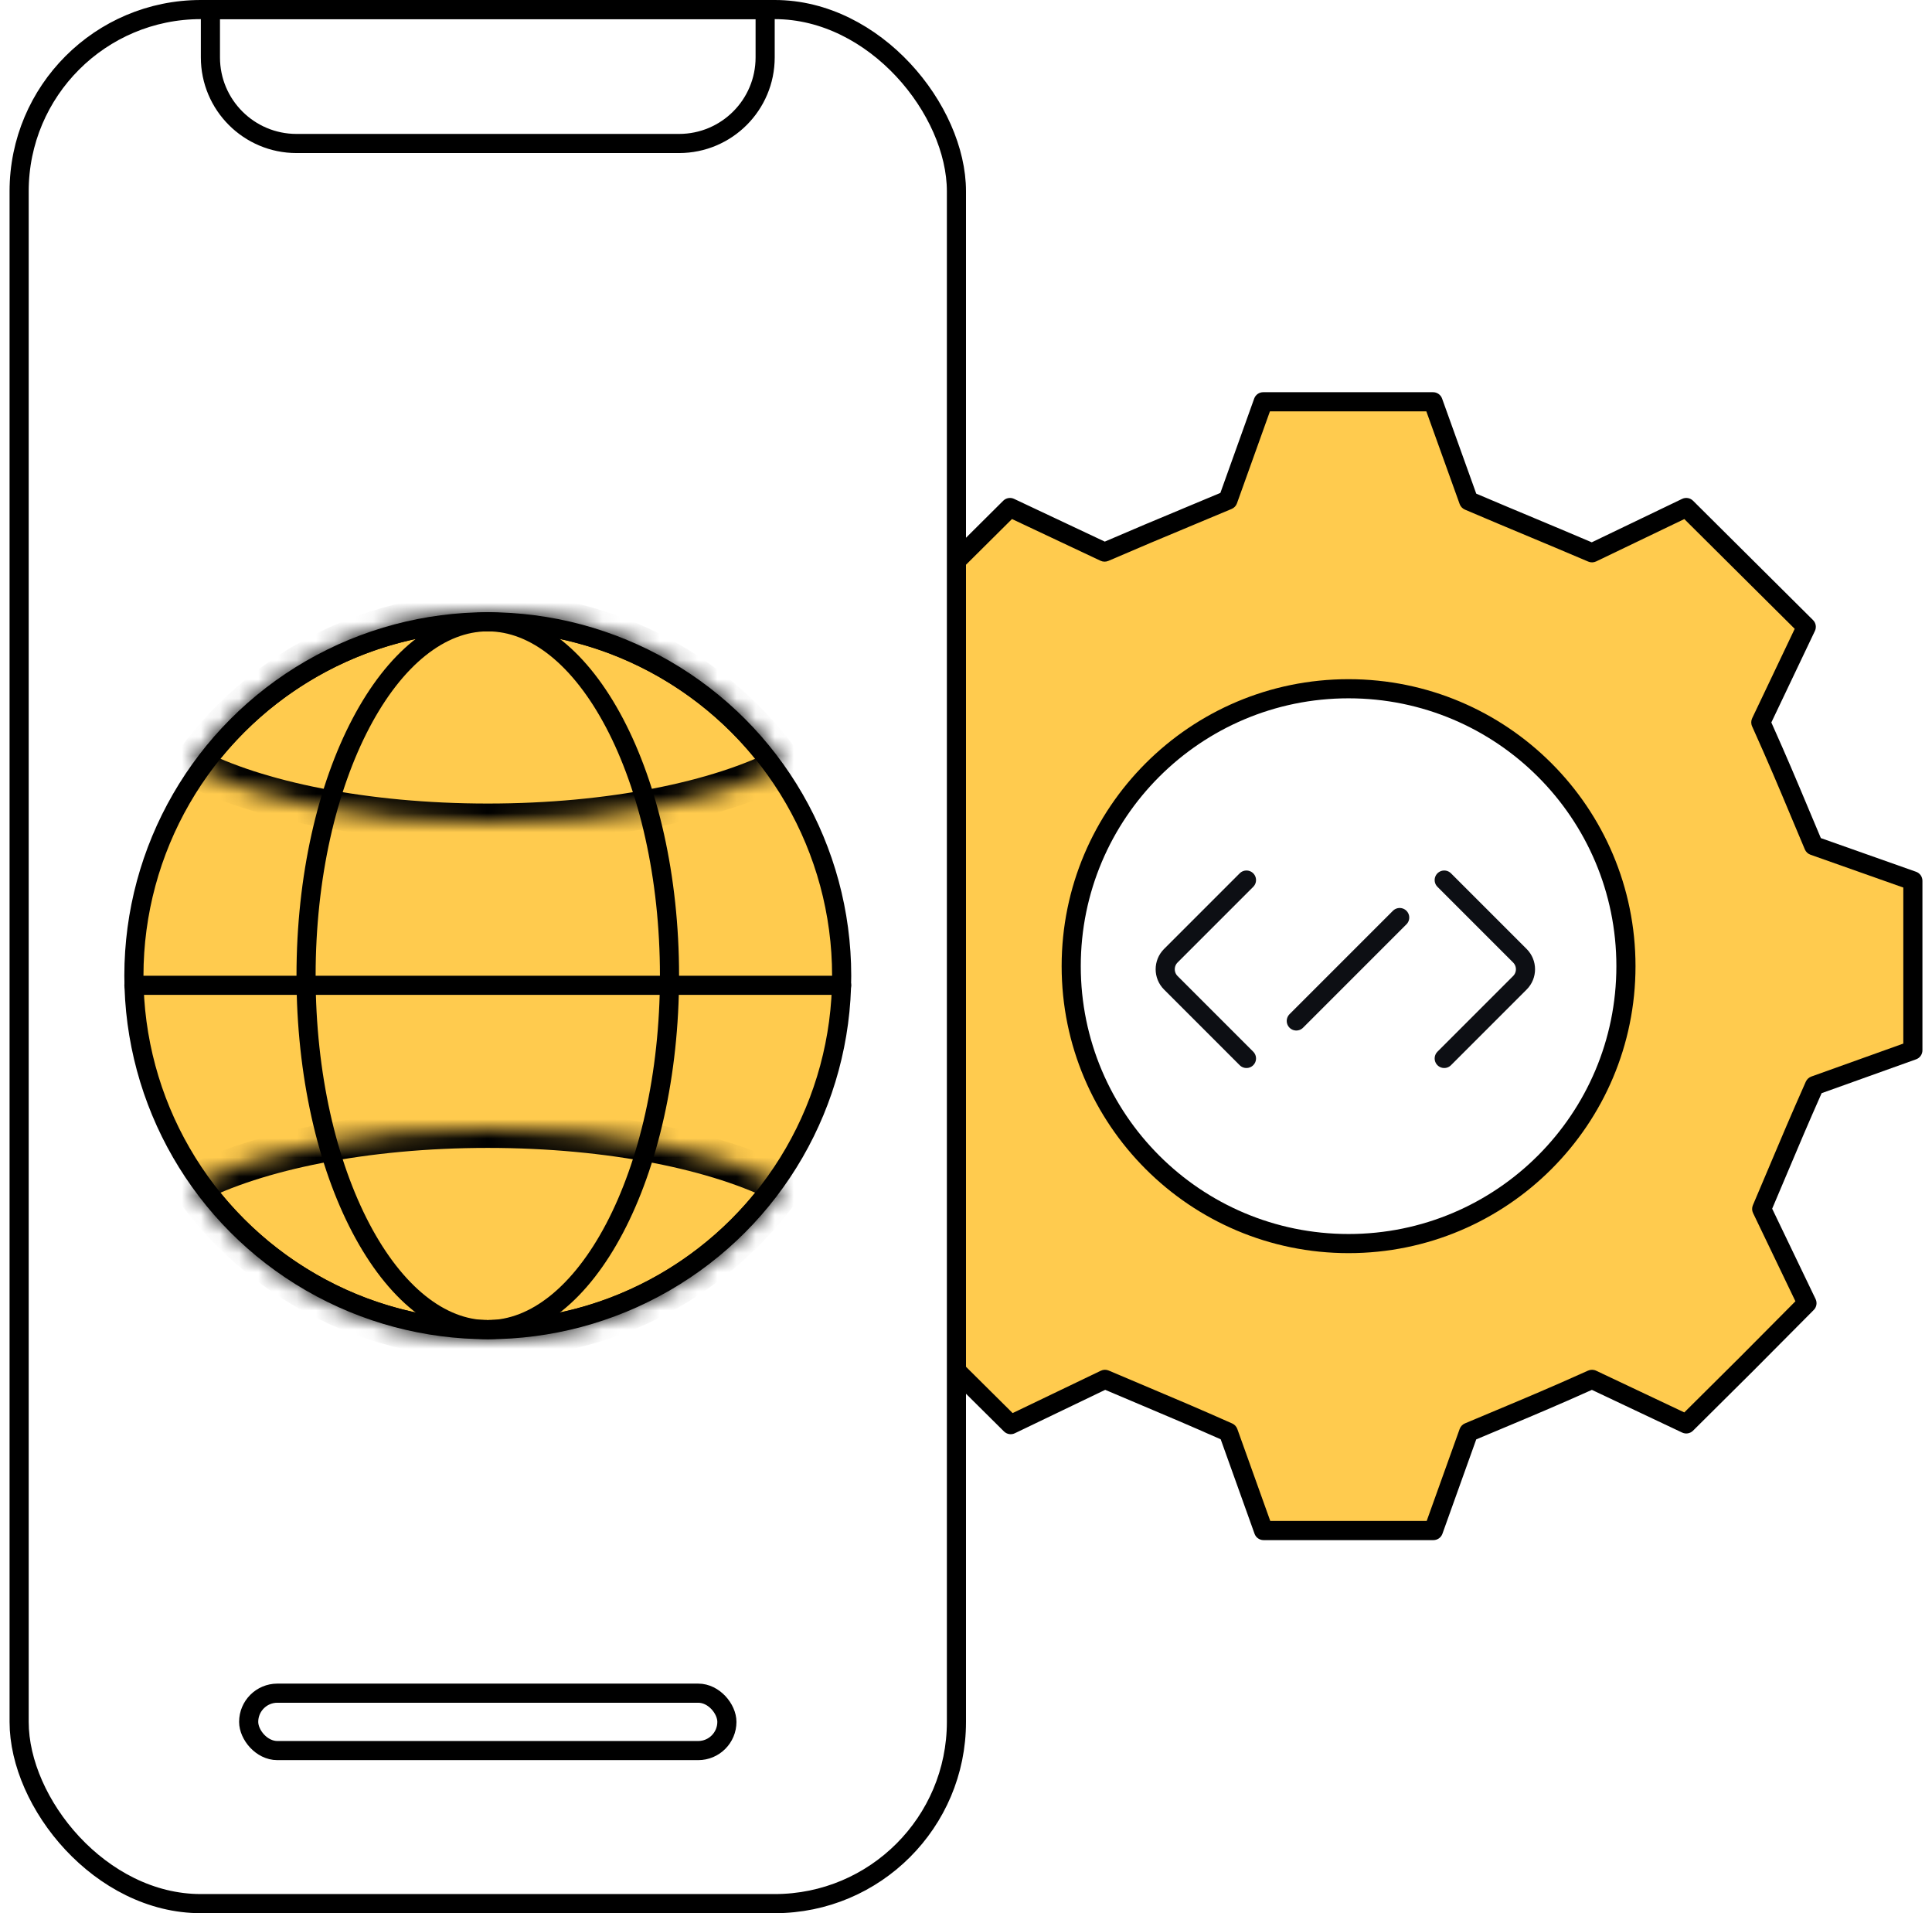<svg width="101" height="100" viewBox="0 0 101 100" fill="none" xmlns="http://www.w3.org/2000/svg">
    <circle cx="25.5" cy="51" r="18.5" fill="#FFCB4E" stroke="black"/>
    <rect x="6.75" y="51.25" width="37.5" height="0.5" rx="0.25" stroke="black" stroke-width="0.5"/>
    <path d="M35 51C35 56.182 33.893 60.849 32.129 64.202C30.352 67.578 27.983 69.5 25.5 69.5C23.017 69.5 20.648 67.578 18.871 64.202C17.107 60.849 16 56.182 16 51C16 45.818 17.107 41.151 18.871 37.798C20.648 34.422 23.017 32.5 25.5 32.5C27.983 32.5 30.352 34.422 32.129 37.798C33.893 41.151 35 45.818 35 51Z" stroke="black"/>
    <mask id="path-4-inside-1_2066_3269" fill="white">
        <path fill-rule="evenodd" clip-rule="evenodd" d="M9.979 40.038C13.42 41.83 19.089 43 25.5 43C31.911 43 37.58 41.83 41.021 40.039C37.58 35.175 31.911 32 25.5 32C19.089 32 13.42 35.175 9.979 40.038Z"/>
    </mask>
    <path d="M9.979 40.038L9.163 39.461L8.501 40.396L9.517 40.925L9.979 40.038ZM41.021 40.039L41.483 40.926L42.499 40.396L41.837 39.461L41.021 40.039ZM25.5 42C19.179 42 13.687 40.842 10.441 39.151L9.517 40.925C13.153 42.819 19 44 25.5 44V42ZM40.559 39.152C37.313 40.842 31.822 42 25.5 42V44C32 44 37.847 42.819 41.483 40.926L40.559 39.152ZM25.5 33C31.573 33 36.943 36.006 40.205 40.616L41.837 39.461C38.217 34.344 32.249 31 25.5 31V33ZM10.795 40.616C14.057 36.006 19.427 33 25.5 33V31C18.751 31 12.783 34.344 9.163 39.461L10.795 40.616Z" fill="black" mask="url(#path-4-inside-1_2066_3269)"/>
    <mask id="path-6-inside-2_2066_3269" fill="white">
        <path fill-rule="evenodd" clip-rule="evenodd" d="M9.979 61.962C13.42 60.17 19.089 59 25.5 59C31.911 59 37.58 60.17 41.021 61.961C37.58 66.825 31.911 70 25.5 70C19.089 70 13.42 66.825 9.979 61.962Z"/>
    </mask>
    <path d="M9.979 61.962L9.163 62.539L8.501 61.604L9.517 61.075L9.979 61.962ZM41.021 61.961L41.483 61.074L42.499 61.604L41.837 62.539L41.021 61.961ZM25.5 60C19.179 60 13.687 61.158 10.441 62.849L9.517 61.075C13.153 59.181 19 58 25.5 58V60ZM40.559 62.848C37.313 61.158 31.822 60 25.5 60V58C32 58 37.847 59.181 41.483 61.074L40.559 62.848ZM25.5 69C31.573 69 36.943 65.994 40.205 61.384L41.837 62.539C38.217 67.656 32.249 71 25.5 71V69ZM10.795 61.384C14.057 65.994 19.427 69 25.5 69V71C18.751 71 12.783 67.656 9.163 62.539L10.795 61.384Z" fill="black" mask="url(#path-6-inside-2_2066_3269)"/>
    <path fill-rule="evenodd" clip-rule="evenodd" d="M50.5 72.145C51.084 72.726 51.786 73.422 52.837 74.464L57.765 72.097C58.572 72.441 59.254 72.728 59.89 72.997L59.89 72.997C61.281 73.583 62.45 74.076 64.213 74.86L66.055 80H74.935L76.778 74.86C77.385 74.604 77.922 74.379 78.421 74.169L78.422 74.169C80.055 73.484 81.278 72.971 83.226 72.097L88.154 74.427L88.155 74.426C91.323 71.286 91.323 71.285 94.464 68.117L92.097 63.189C92.441 62.382 92.728 61.7 92.997 61.064L92.997 61.064L92.997 61.064C93.583 59.673 94.076 58.504 94.86 56.741L100 54.898V46.037L94.814 44.204C94.558 43.596 94.332 43.059 94.123 42.561L94.123 42.56L94.123 42.559C93.438 40.926 92.925 39.703 92.05 37.756L94.427 32.763L88.154 26.527L83.226 28.894C81.941 28.346 80.972 27.941 80.002 27.536L80.002 27.536C79.032 27.13 78.063 26.725 76.778 26.177L74.917 21H66.037L64.195 26.14C63.334 26.502 62.614 26.802 61.946 27.08L61.946 27.081L61.946 27.081C60.59 27.645 59.443 28.123 57.747 28.858L52.8 26.527L50.5 28.813V72.145ZM85 50.5C85 58.508 78.508 65 70.5 65C62.492 65 56 58.508 56 50.5C56 42.492 62.492 36 70.5 36C78.508 36 85 42.492 85 50.5Z" fill="#FFCB4E"/>
    <path fill-rule="evenodd" clip-rule="evenodd" d="M70.5 36.5C62.768 36.5 56.5 42.768 56.5 50.5C56.5 58.232 62.768 64.5 70.5 64.5C78.232 64.5 84.5 58.232 84.5 50.5C84.5 42.768 78.232 36.5 70.5 36.5ZM55.5 50.5C55.5 42.216 62.216 35.5 70.5 35.5C78.784 35.5 85.5 42.216 85.5 50.5C85.5 58.784 78.784 65.5 70.5 65.5C62.216 65.5 55.5 58.784 55.5 50.5Z" fill="black"/>
    <path fill-rule="evenodd" clip-rule="evenodd" d="M50.5 72.85C51.015 73.362 51.637 73.978 52.485 74.819C52.635 74.968 52.863 75.006 53.053 74.915L57.777 72.645C58.498 72.952 59.119 73.214 59.7 73.459L59.7 73.459C61.036 74.023 62.164 74.498 63.815 75.23L65.585 80.169C65.656 80.367 65.844 80.5 66.055 80.5H74.935C75.147 80.5 75.335 80.367 75.406 80.169L77.174 75.235C77.698 75.015 78.169 74.817 78.611 74.632L78.612 74.631L78.613 74.631C80.188 73.971 81.387 73.468 83.22 72.647L87.94 74.879C88.13 74.969 88.356 74.93 88.506 74.782L88.507 74.781C91.676 71.64 91.677 71.638 94.819 68.469C94.968 68.319 95.006 68.091 94.915 67.901L92.645 63.177C92.952 62.456 93.214 61.836 93.459 61.254L93.459 61.254C94.023 59.918 94.498 58.79 95.23 57.139L100.169 55.369C100.367 55.298 100.5 55.11 100.5 54.898V46.037C100.5 45.825 100.366 45.636 100.167 45.566L95.189 43.806C94.969 43.285 94.772 42.815 94.587 42.374L94.585 42.369C93.925 40.794 93.422 39.595 92.601 37.762L94.879 32.978C94.97 32.786 94.93 32.558 94.779 32.409L88.507 26.172C88.356 26.023 88.128 25.985 87.937 26.076L83.213 28.346C82.029 27.841 81.112 27.458 80.196 27.075L80.195 27.075L80.195 27.074C79.276 26.69 78.359 26.307 77.174 25.802L75.388 20.831C75.316 20.632 75.128 20.5 74.917 20.5H66.037C65.826 20.5 65.638 20.633 65.566 20.831L63.798 25.764C63.029 26.087 62.372 26.361 61.757 26.617L61.757 26.618L61.757 26.618C60.455 27.16 59.343 27.623 57.755 28.309L53.013 26.075C52.823 25.985 52.597 26.024 52.447 26.172L50.5 28.108V29.518L52.904 27.129L57.533 29.31C57.663 29.371 57.813 29.373 57.945 29.316C59.639 28.584 60.781 28.108 62.135 27.544L62.135 27.543L62.135 27.543C62.804 27.265 63.524 26.964 64.388 26.601C64.518 26.547 64.618 26.441 64.665 26.309L66.389 21.5H74.565L76.307 26.346C76.354 26.477 76.454 26.582 76.582 26.637C77.868 27.186 78.839 27.591 79.808 27.997L79.808 27.997L79.809 27.997C80.778 28.402 81.746 28.807 83.03 29.354C83.162 29.411 83.312 29.407 83.442 29.345L88.052 27.131L93.823 32.868L91.599 37.541C91.536 37.673 91.534 37.827 91.594 37.961C92.466 39.902 92.977 41.118 93.66 42.75L93.661 42.75L93.661 42.752C93.871 43.251 94.096 43.789 94.353 44.398C94.408 44.528 94.515 44.628 94.647 44.675L99.5 46.391V54.547L94.691 56.27C94.563 56.316 94.459 56.413 94.403 56.538C93.617 58.306 93.122 59.481 92.534 60.874L92.534 60.875C92.266 61.51 91.979 62.19 91.637 62.993C91.58 63.125 91.583 63.276 91.646 63.405L93.86 68.016C92.454 69.435 91.711 70.183 90.966 70.929C90.22 71.675 89.471 72.417 88.051 73.825L83.439 71.644C83.307 71.582 83.154 71.581 83.021 71.64C81.08 72.513 79.863 73.023 78.231 73.707L78.229 73.708C77.73 73.917 77.192 74.142 76.583 74.399C76.454 74.454 76.354 74.56 76.307 74.691L74.583 79.5H66.407L64.684 74.691C64.638 74.563 64.541 74.459 64.416 74.403C62.648 73.617 61.473 73.122 60.08 72.534L60.079 72.534C59.444 72.266 58.764 71.979 57.961 71.637C57.829 71.58 57.678 71.583 57.548 71.646L52.938 73.86C51.816 72.748 51.114 72.051 50.5 71.44V72.85Z" fill="black"/>
    <rect x="1" y="0.5" width="49" height="99" rx="9.5" stroke="black"/>
    <path d="M11 0.5H40V3C40 5.485 37.985 7.5 35.5 7.5H15.5C13.015 7.5 11 5.485 11 3V0.5Z" stroke="black"/>
    <rect x="13" y="88.5" width="25" height="3" rx="1.5" stroke="black"/>
    <path d="M65.162 46L61.207 49.955C60.817 50.346 60.817 50.979 61.207 51.369L65.162 55.324" stroke="#0D0F14" stroke-linecap="round"/>
    <path d="M75.5 55.324L79.455 51.369C79.846 50.979 79.846 50.346 79.455 49.955L75.5 46" stroke="#0D0F14" stroke-linecap="round"/>
    <path d="M67.767 53.364L73.172 47.959" stroke="#0D0F14" stroke-linecap="round"/>
</svg>
